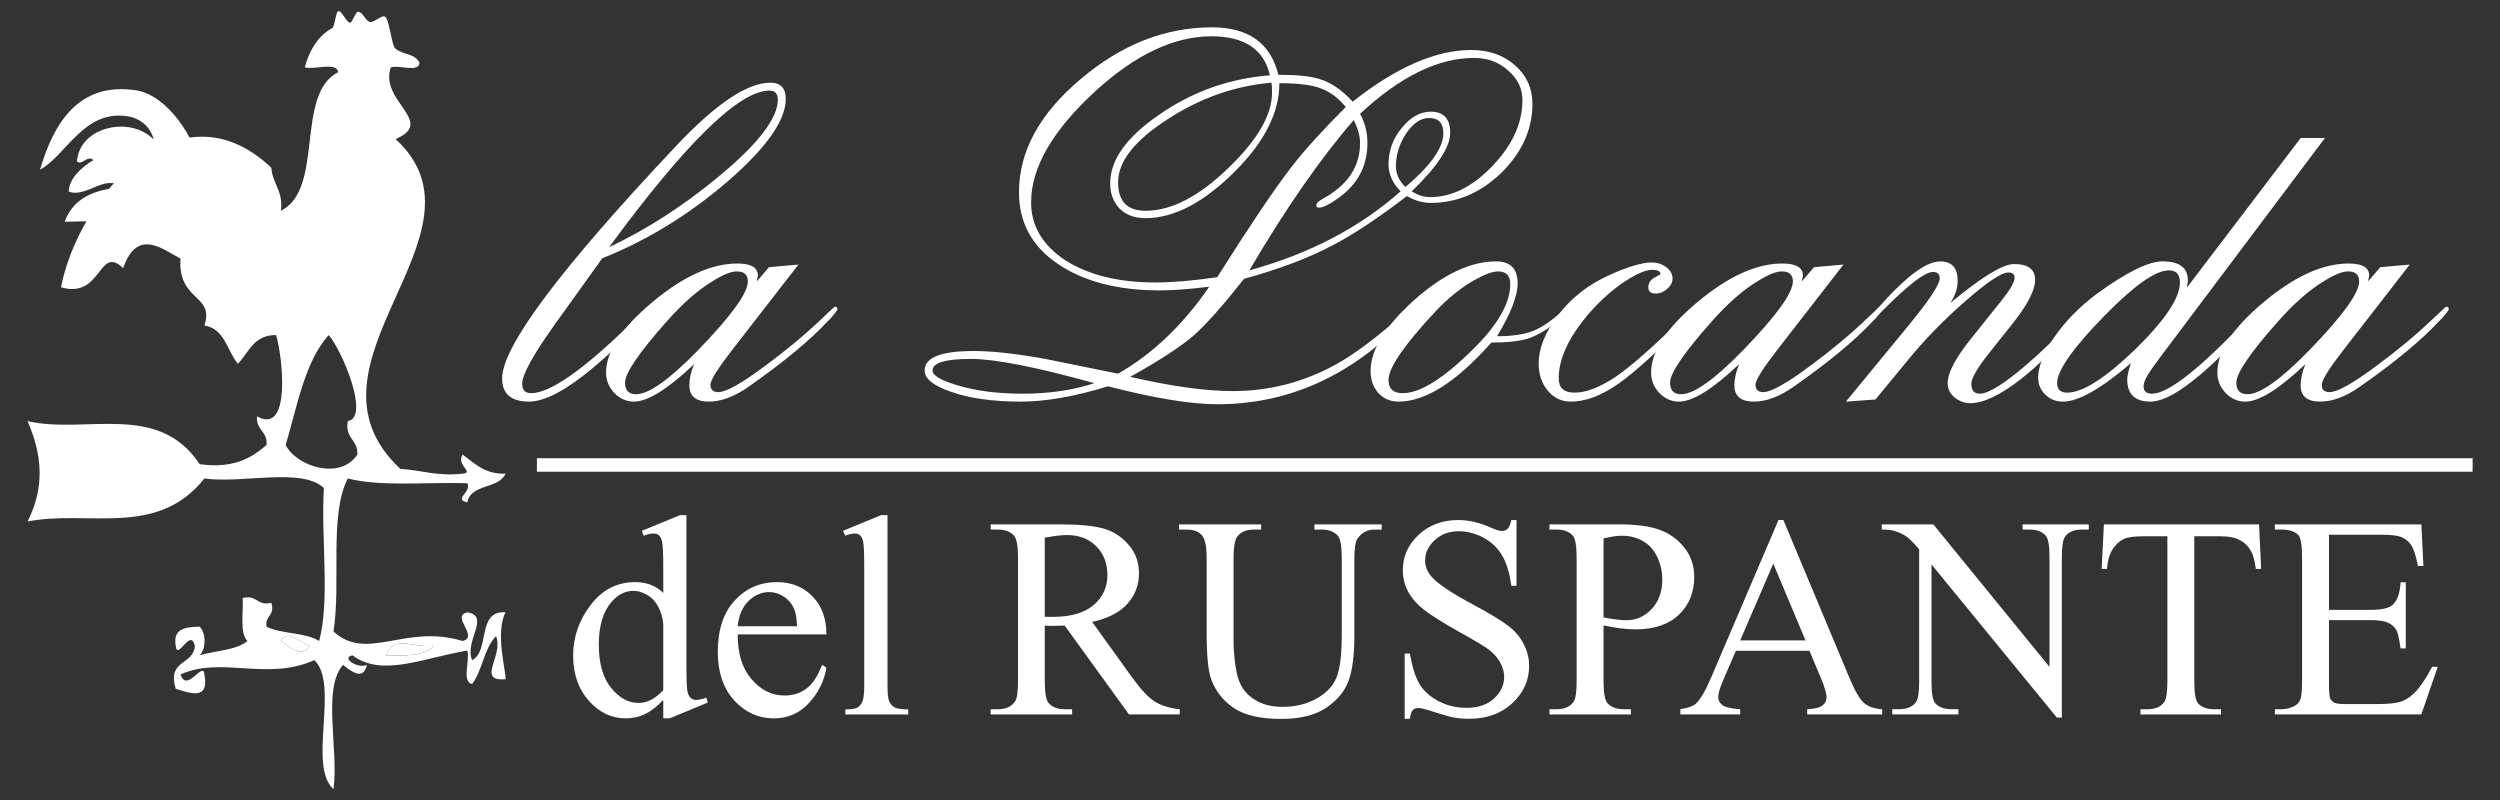 <?xml version="1.0" encoding="UTF-8" standalone="no"?>
<!-- Generator: Adobe Illustrator 17.0.0, SVG Export Plug-In . SVG Version: 6.00 Build 0)  -->

<svg
   xmlns:dc="http://purl.org/dc/elements/1.1/"
   xmlns:cc="http://creativecommons.org/ns#"
   xmlns:rdf="http://www.w3.org/1999/02/22-rdf-syntax-ns#"
   xmlns:svg="http://www.w3.org/2000/svg"
   xmlns="http://www.w3.org/2000/svg"
   xmlns:sodipodi="http://sodipodi.sourceforge.net/DTD/sodipodi-0.dtd"
   xmlns:inkscape="http://www.inkscape.org/namespaces/inkscape"
   version="1.1"
   id="Livello_1"
   x="0px"
   y="0px"
   width="250"
   height="80"
   viewBox="0 0 250 80"
   enable-background="new 0 0 366.134 104.803"
   xml:space="preserve"
   inkscape:version="0.91 r13725"
   sodipodi:docname="logo_la_locanda_250x80_white.svg"><rect x="0" y="0" width="250" height="80" fill="#333333" stroke="none"/><defs
     id="defs79" /><sodipodi:namedview
     pagecolor="#ffffff"
     bordercolor="#666666"
     borderopacity="1"
     objecttolerance="10"
     gridtolerance="10"
     guidetolerance="10"
     inkscape:pageopacity="0"
     inkscape:pageshadow="2"
     inkscape:window-width="1440"
     inkscape:window-height="847"
     id="namedview77"
     showgrid="false"
     inkscape:zoom="2.0909019"
     inkscape:cx="144.56266"
     inkscape:cy="8.4331557"
     inkscape:window-x="-8"
     inkscape:window-y="-8"
     inkscape:window-maximized="1"
     inkscape:current-layer="Livello_1" /><g
     id="g4352"><g
       transform="matrix(0.794,0,0,0.794,-37.411,-3.5)"
       id="g3"
       style="fill:#ffffff"><g
         id="g5"
         style="fill:#ffffff"><path
           inkscape:connector-curvature="0"
           id="path7"
           d="m 82.493,85.142 c 0.804,-1.714 2.678,0.463 3.613,0.601 -0.84,1.748 -2.973,-0.172 -3.613,-0.601 z"
           style="fill:#ffffff" /><path
           inkscape:connector-curvature="0"
           id="path9"
           d="m 101.756,85.742 c -1.105,1.302 -3.548,1.267 -6.019,1.204 1.05,-2.679 3.243,-0.892 6.019,-1.204 z"
           style="fill:#ffffff" /><path
           inkscape:connector-curvature="0"
           id="path11"
           d="m 91.523,86.946 c -1.51,0.256 0.579,1.72 1.807,1.204 -0.474,2.114 -2.105,0.696 -3.01,0 -2.645,2.974 -0.521,10.717 -1.204,15.653 -3.286,-2.934 0.786,-13.227 -2.407,-16.256 -5.979,2.688 -11.701,-0.537 -16.857,1.805 0.772,2.415 2.867,-1.786 3.01,0 0.643,3.294 -1.801,2.373 -3.613,1.807 -1.13,-3.74 2.278,-2.941 2.407,-5.418 -0.543,-2.349 -2.215,1.995 -2.407,0 -0.384,-2.19 1.246,-2.365 3.01,-2.408 0.823,0.768 0.823,2.842 0,3.613 1.99,-0.617 4.6,-0.617 6.021,-1.805 -1.008,-1.002 -0.479,-3.535 -0.601,-5.42 1.841,-0.436 1.77,1.04 3.613,0.603 0.497,1.701 -0.849,1.559 -0.603,3.01 1.85,0.958 4.928,0.691 6.622,1.807 1.4,-5.222 0.204,-13.042 0.601,-19.267 -2.786,-2.633 -10.307,-0.529 -15.05,-1.204 -5.982,7.526 -14.695,3.912 -22.277,5.418 2.166,-4.246 1.889,-8.338 0,-12.643 7.281,1.687 16.457,-2.489 21.674,5.42 4.203,0.59 6.489,-0.736 8.429,-2.408 0.158,-1.762 -1.36,-1.849 -1.204,-3.614 4.363,2.453 3.209,-7.593 2.408,-10.235 -2.842,-0.031 -3.421,2.198 -4.817,3.613 -1.378,-1.632 -1.622,-4.397 -4.214,-4.817 1.309,-3.987 -3.376,-2.99 -3.01,-8.429 -2.166,-1.096 -5.437,-3.974 -7.225,1.204 -3.124,-3.031 -2.643,3.937 -7.826,2.408 2.206,-11.338 14.817,-26.117 26.49,-15.052 0.153,2.055 1.523,2.894 1.203,5.418 5.51,-2.719 1.748,-14.707 7.225,-17.46 -0.26,-1.346 -2.968,-0.244 -4.214,-0.603 0.685,-2.547 1.947,-4.129 3.466,-4.953 0.301,-0.162 0.431,-2.016 0.748,-2.121 0.428,-0.141 1.05,1.49 1.498,1.447 0.297,-0.029 0.683,-1.383 0.986,-1.371 0.69,0.029 0.817,1.063 1.505,1.281 0.439,0.137 1.458,-0.884 1.881,-0.678 0.584,0.286 0.822,3.662 1.355,4.064 1.109,0.836 2.307,0.51 3.01,1.732 -0.074,1.328 -2.555,0.254 -3.613,0.6 -1.498,4.277 5.732,6.822 0.603,9.032 13.003,11.937 -13.613,28.317 0.603,41.54 2.653,0.156 4.656,0.961 7.826,0.601 1.551,-0.145 -0.828,-1.035 0,-2.407 1.527,1.082 2.732,2.487 5.416,2.407 -0.847,1.963 -4.375,1.243 -4.815,3.614 -1.804,-0.397 0.577,-1.288 0,-2.41 -5.053,-0.164 -10.904,0.469 -15.052,-0.601 -2.387,4.635 -0.823,13.225 -1.805,19.267 4.246,3.896 8.986,-1.01 16.256,1.204 2.151,-0.51 -1.55,-3.105 0.603,-3.614 2.955,0.492 -0.424,3.598 0.603,6.021 2.278,-1.133 0.539,-6.283 4.212,-6.021 -1.352,2.603 0.093,7.478 0,8.428 -3.754,0.309 -0.187,-2.986 -1.201,-5.416 -1.51,1.5 -1.707,4.312 -3.011,6.019 -1.347,-0.26 -0.244,-2.968 -0.603,-4.214 -5.741,0.989 -10.767,3.37 -14.452,0.605 z M 83.096,60.457 c 1.334,2.685 6.875,4.487 9.029,1.204 0.098,-1.905 -1.6,-2.011 -1.204,-4.215 2.841,-0.482 -0.749,-8.957 -2.408,-10.836 -3.032,3.39 -3.94,8.903 -5.417,13.847 z m 3.009,25.285 c -0.936,-0.137 -2.81,-2.314 -3.613,-0.601 0.641,0.43 2.774,2.35 3.613,0.601 z m 9.634,1.204 c 2.471,0.063 4.913,0.098 6.019,-1.204 -2.778,0.312 -4.971,-1.475 -6.019,1.204 z"
           style="fill:#ffffff" /></g><g
         id="g13"
         style="fill:#ffffff"><path
           inkscape:connector-curvature="0"
           id="path15"
           d="m 55.263,32.336 c 1.014,-2.838 3.584,-4.122 7.244,-4.314 -2.117,-1.807 -4.455,1.347 -6.728,0.518 0.021,-1.661 1.677,-3.141 3.105,-3.966 -0.723,-0.709 -1.474,0.73 -2.071,0.172 0.304,-4.418 6.765,-5.799 9.661,-2.759 C 66.062,20.296 64.686,19.288 63.196,19.053 57.657,18.18 55.46,24 52.156,25.781 53.801,20.185 56.86,14.673 64.232,15.776 c 3.868,0.579 7.616,5.944 8.28,10.349 0.33,2.177 -0.056,4.071 -0.516,5.863"
           style="fill:#ffffff" /></g></g><g
       id="text3352"
       style="font-style:normal;font-variant:normal;font-weight:normal;font-stretch:normal;font-size:52.715px;line-height:125%;font-family:'At Flemish Script II';-inkscape-font-specification:'At Flemish Script II, Normal';text-align:start;letter-spacing:0px;word-spacing:0px;writing-mode:lr-tb;text-anchor:start;fill:#ffffff;fill-opacity:1;stroke:none;stroke-width:1px;stroke-linecap:butt;stroke-linejoin:miter;stroke-opacity:1"><path
         id="path4310"
         style=""
         d="m 64.025,32.307 q -7.538,7.854 -11.123,7.854 -2.688,0 -2.688,-2.319 0,-4.797 17.396,-23.247 5.957,-6.326 9.436,-6.326 1.529,0 1.529,1.634 0,3.216 -5.851,8.276 -5.851,5.008 -12.493,7.644 l -4.692,6.537 q -3.321,4.639 -3.321,6.009 0,0.949 0.896,0.949 2.847,0 10.069,-7.064 1.687,-1.634 1.898,-1.634 0.211,0 0.211,0.316 0,0.053 -1.265,1.371 z m -3.11,-7.591 q 5.693,-2.688 11.017,-7.116 5.851,-4.85 5.851,-7.644 0,-0.896 -0.843,-0.896 -4.533,0 -16.025,15.656 z" /><path
         id="path4312"
         style=""
         d="m 82.798,32.096 q -2.688,2.899 -7.96,6.589 -2.109,1.476 -3.954,1.476 -1.95,0 -1.95,-1.634 0,-0.949 0.474,-2.109 -3.954,3.743 -6.009,3.743 -1.107,0 -1.95,-0.843 -0.843,-0.896 -0.843,-2.056 0,-3.163 4.586,-7.011 4.639,-3.901 8.54,-3.901 2.056,0 2.056,1.212 0,0.053 -0.105,0.58 l 1.212,-1.423 2.952,-0.264 -6.589,8.487 q -2.214,2.847 -2.214,3.532 0,0.738 0.791,0.738 1.16,0 4.692,-2.636 3.216,-2.372 5.746,-4.797 1.16,-1.107 1.212,-1.107 0.264,0 0.264,0.264 0,0.105 -0.633,0.843 l -0.316,0.316 z m -19.188,7.327 q 1.898,0 6.168,-4.375 5.008,-5.166 5.008,-6.906 0,-1.002 -1.107,-1.002 -0.843,0 -2.372,0.949 -2.214,1.318 -4.639,4.059 -4.164,4.692 -4.164,6.115 0,1.16 1.107,1.16 z" /><path
         id="path4314"
         style=""
         d="m 141.013,31.463 q -8.329,8.962 -19.294,8.962 -3.954,0 -10.912,-1.792 -5.008,1.529 -8.698,1.529 -4.27,0 -7.064,-1.002 -2.583,-0.896 -2.583,-2.109 0,-1.95 4.902,-1.95 2.794,0 7.169,0.791 3.637,0.738 7.275,1.476 5.166,-2.952 9.12,-8.698 -2.952,0.369 -4.955,0.369 -6.273,0 -10.174,-2.636 -3.901,-2.636 -3.901,-7.169 0,-6.115 6.115,-11.281 6.115,-5.219 13.179,-5.219 5.482,0 6.642,4.744 2.794,0 4.112,0.422 1.74,0.527 3.321,2.267 6.537,-5.166 11.861,-5.166 2.636,0 4.375,1.529 1.74,1.529 1.74,3.848 0,3.848 -3.11,6.906 -3.11,3.005 -7.064,3.005 -1.212,0 -2.372,-0.685 -4.27,3.268 -7.38,4.902 -3.69,1.95 -8.909,3.374 -3.163,4.006 -5.061,5.693 -2.056,1.74 -6.326,4.112 6.168,1.423 10.279,1.423 5.482,0 10.332,-2.688 2.478,-1.371 5.957,-4.375 1.581,-1.371 1.529,-1.371 0.264,0 0.264,0.264 0,0.105 -0.369,0.527 z m -38.745,7.907 q 3.954,0 7.169,-1.054 -8.751,-2.425 -12.335,-2.425 -3.848,0 -3.848,1.16 0,0.738 2.478,1.476 2.794,0.843 6.537,0.843 z m 19.452,-11.65 q 4.902,-7.749 7.38,-10.965 1.95,-2.53 5.482,-6.062 -1.16,-1.371 -2.478,-1.845 -1.318,-0.527 -4.164,-0.527 0,4.323 -4.323,8.698 -4.744,4.797 -9.067,4.797 -1.634,0 -2.583,-0.949 -0.949,-1.002 -0.949,-2.53 0,-3.532 4.955,-6.906 4.955,-3.426 11.017,-3.901 -0.896,-3.901 -5.851,-3.901 -5.588,0 -11.597,5.482 -6.431,5.904 -6.431,11.123 0,3.532 3.426,5.799 3.479,2.214 9.014,2.214 2.53,0 6.168,-0.527 z m -7.169,-6.642 q 3.901,0 8.329,-4.323 4.323,-4.164 4.323,-7.485 0,-0.685 -0.053,-1.002 -5.535,0.474 -10.438,3.69 -4.902,3.163 -4.902,6.273 0,2.847 2.741,2.847 z m 10.385,5.957 q 9.014,-2.478 15.129,-7.907 -1.212,-1.212 -1.212,-2.688 0,-2.056 1.318,-3.637 1.318,-1.634 2.899,-1.634 1.95,0 1.95,2.109 0,2.161 -3.848,5.851 0.896,0.58 1.845,0.58 3.268,0 6.22,-3.11 3.005,-3.11 3.005,-6.589 0,-1.74 -1.423,-2.952 -1.371,-1.265 -3.426,-1.265 -5.377,0 -11.386,5.588 0.738,1.371 0.738,2.899 0,3.426 -2.847,5.482 -1.371,1.002 -2.003,1.002 -0.264,0 -0.264,-0.211 0,-0.316 0.58,-0.633 3.795,-2.056 3.795,-5.588 0,-1.107 -0.633,-2.319 -4.955,5.693 -10.438,15.024 z m 15.604,-8.329 q 3.795,-3.216 3.795,-5.377 0,-1.529 -1.423,-1.529 -1.265,0 -2.319,1.581 -1.002,1.529 -1.002,3.268 0,1.107 0.949,2.056 z" /><path
         id="path4316"
         style=""
         d="m 149.13,34.257 q -5.219,5.904 -9.278,5.904 -1.212,0 -2.003,-0.843 -0.791,-0.896 -0.791,-2.214 0,-3.163 4.323,-7.064 4.375,-3.901 8.223,-3.901 2.161,0 2.161,2.214 0,1.845 -2.056,5.271 2.267,0 3.585,-0.527 1.371,-0.527 3.11,-2.161 0.158,-0.158 0.369,-0.264 0.211,0 0.211,0.211 0,0.316 -0.949,1.054 -1.792,1.423 -3.163,1.898 -1.318,0.422 -3.743,0.422 z m -8.856,5.061 q 2.688,0 7.327,-4.692 3.426,-3.479 3.426,-6.22 0,-1.265 -1.212,-1.265 -0.843,0 -2.425,0.896 -1.95,1.107 -3.795,3.057 -4.744,5.061 -4.744,6.906 0,1.318 1.423,1.318 z" /><path
         id="path4318"
         style=""
         d="m 169.471,31.305 q -4.902,5.166 -7.696,7.116 -2.53,1.74 -4.692,1.74 -1.371,0 -2.267,-1.054 -0.949,-1.107 -0.949,-2.741 0,-2.319 1.95,-4.85 1.95,-2.583 5.113,-4.006 2.794,-1.265 4.27,-1.265 0.791,0 1.423,0.474 0.633,0.474 0.633,1.16 0,0.527 -0.527,1.002 -0.527,0.474 -1.16,0.474 -0.738,0 -0.738,-0.633 0,-0.685 0.791,-1.054 0.422,-0.211 0.422,-0.264 0,-0.422 -0.843,-0.422 -0.949,0 -2.794,1.212 -1.792,1.212 -3.426,3.057 -3.11,3.585 -3.11,6.589 0,1.423 1.581,1.423 1.74,0 4.112,-1.581 2.372,-1.634 6.589,-5.799 1.212,-1.212 1.318,-1.212 0.264,0 0.264,0.211 0,0.158 -0.264,0.422 z" /><path
         id="path4320"
         style=""
         d="m 187.301,32.096 q -2.688,2.899 -7.96,6.589 -2.109,1.476 -3.954,1.476 -1.95,0 -1.95,-1.634 0,-0.949 0.474,-2.109 -3.954,3.743 -6.009,3.743 -1.107,0 -1.95,-0.843 -0.843,-0.896 -0.843,-2.056 0,-3.163 4.586,-7.011 4.639,-3.901 8.54,-3.901 2.056,0 2.056,1.212 0,0.053 -0.105,0.58 l 1.212,-1.423 2.952,-0.264 -6.589,8.487 q -2.214,2.847 -2.214,3.532 0,0.738 0.791,0.738 1.16,0 4.692,-2.636 3.216,-2.372 5.746,-4.797 1.16,-1.107 1.212,-1.107 0.264,0 0.264,0.264 0,0.105 -0.633,0.843 l -0.316,0.316 z m -19.188,7.327 q 1.898,0 6.168,-4.375 5.008,-5.166 5.008,-6.906 0,-1.002 -1.107,-1.002 -0.843,0 -2.372,0.949 -2.214,1.318 -4.639,4.059 -4.164,4.692 -4.164,6.115 0,1.16 1.107,1.16 z" /><path
         id="path4322"
         style=""
         d="m 208.259,31.569 q -3.163,4.006 -6.22,6.378 -3.057,2.372 -5.008,2.372 -0.843,0 -1.581,-0.58 -0.685,-0.58 -0.685,-1.423 0,-1.529 2.319,-4.428 l 3.163,-3.954 q 1.212,-1.529 1.212,-2.161 0,-0.527 -0.633,-0.527 -1.002,0 -4.27,2.847 -3.268,2.847 -5.799,5.957 l -3.216,3.901 -2.952,0.211 6.115,-7.433 q 3.268,-3.954 3.268,-4.902 0,-0.633 -0.685,-0.633 -1.16,0 -4.85,3.69 -0.633,0.633 -0.791,0.633 -0.211,0 -0.211,-0.211 0,-0.105 1.054,-1.265 3.585,-3.901 5.535,-3.901 1.74,0 1.74,1.95 0,1.107 -0.738,2.214 4.692,-3.901 6.378,-3.901 2.109,0 2.109,1.581 0,1.529 -2.214,4.323 l -2.267,2.847 q -1.898,2.372 -1.898,3.216 0,1.002 0.843,1.002 1.318,0 4.85,-3.057 3.321,-2.899 5.271,-5.43 0.264,-0.316 0.474,-0.316 0.264,0 0.264,0.211 0,0.211 -0.58,0.791 z" /><path
         id="path4324"
         style=""
         d="m 225.321,32.201 q -7.169,7.96 -10.279,7.96 -2.319,0 -2.319,-2.214 0,-0.527 0.369,-1.634 -4.481,3.848 -6.8,3.848 -1.054,0 -1.74,-0.685 -0.738,-0.685 -0.738,-1.74 0,-1.529 1.529,-3.901 1.74,-2.53 4.375,-4.481 4.428,-3.216 6.537,-3.216 2.53,0 2.53,1.898 0,0.211 -0.105,0.738 l 11.386,-14.971 2.425,0 -13.39,17.818 q -3.585,4.744 -4.006,5.377 -0.738,1.054 -0.738,1.634 0,0.738 0.843,0.738 2.478,0 9.805,-7.802 0.949,-1.002 1.16,-1.002 0.264,0 0.264,0.264 0,0.158 -1.107,1.371 z m -18.608,7.064 q 2.319,0 6.8,-4.323 4.481,-4.375 4.481,-6.695 0,-1.212 -1.107,-1.212 -2.003,0 -6.431,4.533 -4.744,4.85 -4.744,6.747 0,0.949 1.002,0.949 z" /><path
         id="path4326"
         style=""
         d="m 243.928,32.096 q -2.688,2.899 -7.96,6.589 -2.109,1.476 -3.954,1.476 -1.95,0 -1.95,-1.634 0,-0.949 0.474,-2.109 -3.954,3.743 -6.009,3.743 -1.107,0 -1.95,-0.843 -0.843,-0.896 -0.843,-2.056 0,-3.163 4.586,-7.011 4.639,-3.901 8.54,-3.901 2.056,0 2.056,1.212 0,0.053 -0.105,0.58 l 1.212,-1.423 2.952,-0.264 -6.589,8.487 q -2.214,2.847 -2.214,3.532 0,0.738 0.791,0.738 1.16,0 4.692,-2.636 3.216,-2.372 5.746,-4.797 1.16,-1.107 1.212,-1.107 0.264,0 0.264,0.264 0,0.105 -0.633,0.843 l -0.316,0.316 z m -19.188,7.327 q 1.898,0 6.168,-4.375 5.008,-5.166 5.008,-6.906 0,-1.002 -1.107,-1.002 -0.843,0 -2.372,0.949 -2.214,1.318 -4.639,4.059 -4.164,4.692 -4.164,6.115 0,1.16 1.107,1.16 z" /></g><path
       id="rect3370"
       d="m 53.688,45.823 193.573,0 0,1.349 -193.573,0 z"
       style="fill:#ffffff;fill-opacity:1" /><g
       id="text3372"
       style="font-style:normal;font-variant:normal;font-weight:normal;font-stretch:normal;font-size:28.703px;line-height:125%;font-family:'Times New Roman';-inkscape-font-specification:'Times New Roman, Normal';text-align:start;letter-spacing:0px;word-spacing:0px;writing-mode:lr-tb;text-anchor:start;fill:#ffffff;fill-opacity:1;stroke:none;stroke-width:1px;stroke-linecap:butt;stroke-linejoin:miter;stroke-opacity:1"><path
         id="path4329"
         style=""
         d="m 66.327,69.999 q -0.939,0.981 -1.836,1.416 -0.897,0.42 -1.934,0.42 -2.102,0 -3.672,-1.752 -1.57,-1.766 -1.57,-4.527 0,-2.761 1.738,-5.045 1.738,-2.298 4.471,-2.298 1.696,0 2.803,1.079 l 0,-2.369 q 0,-2.2 -0.112,-2.705 -0.098,-0.505 -0.322,-0.687 -0.224,-0.182 -0.561,-0.182 -0.364,0 -0.967,0.224 l -0.182,-0.491 3.826,-1.57 0.631,0 0,14.842 q 0,2.256 0.098,2.761 0.112,0.491 0.336,0.687 0.238,0.196 0.547,0.196 0.378,0 1.009,-0.238 l 0.154,0.491 -3.812,1.584 -0.645,0 0,-1.836 z m 0,-0.981 0,-6.615 q -0.084,-0.953 -0.505,-1.738 -0.42,-0.785 -1.121,-1.177 -0.687,-0.406 -1.345,-0.406 -1.233,0 -2.2,1.107 -1.275,1.458 -1.275,4.261 0,2.831 1.233,4.345 1.233,1.5 2.747,1.5 1.275,0 2.467,-1.275 z" /><path
         id="path4331"
         style=""
         d="m 73.769,63.44 q -0.014,2.859 1.388,4.485 1.402,1.626 3.294,1.626 1.261,0 2.186,-0.687 0.939,-0.701 1.57,-2.383 l 0.434,0.28 q -0.294,1.92 -1.71,3.504 -1.416,1.57 -3.546,1.57 -2.313,0 -3.966,-1.794 -1.64,-1.808 -1.64,-4.849 0,-3.294 1.682,-5.13 1.696,-1.85 4.247,-1.85 2.158,0 3.546,1.43 1.388,1.416 1.388,3.798 l -8.872,0 z m 0,-0.813 5.942,0 q -0.07,-1.233 -0.294,-1.738 -0.35,-0.785 -1.051,-1.233 -0.687,-0.448 -1.444,-0.448 -1.163,0 -2.088,0.911 -0.911,0.897 -1.065,2.509 z" /><path
         id="path4333"
         style=""
         d="m 88.751,51.513 0,17.028 q 0,1.205 0.168,1.598 0.182,0.392 0.547,0.603 0.364,0.196 1.359,0.196 l 0,0.505 -6.293,0 0,-0.505 q 0.883,0 1.205,-0.182 0.322,-0.182 0.505,-0.603 0.182,-0.42 0.182,-1.612 l 0,-11.661 q 0,-2.172 -0.098,-2.663 -0.098,-0.505 -0.322,-0.687 -0.21,-0.182 -0.547,-0.182 -0.364,0 -0.925,0.224 l -0.238,-0.491 3.826,-1.57 0.631,0 z" /><path
         id="path4335"
         style=""
         d="m 117.973,71.443 -5.074,0 -6.433,-8.886 q -0.715,0.028 -1.163,0.028 -0.182,0 -0.392,0 -0.21,-0.014 -0.434,-0.028 l 0,5.522 q 0,1.794 0.392,2.228 0.533,0.617 1.598,0.617 l 0.743,0 0,0.519 -8.143,0 0,-0.519 0.715,0 q 1.205,0 1.724,-0.785 0.294,-0.434 0.294,-2.06 l 0,-12.277 q 0,-1.794 -0.392,-2.228 -0.547,-0.617 -1.626,-0.617 l -0.715,0 0,-0.519 6.924,0 q 3.027,0 4.457,0.448 1.444,0.434 2.439,1.626 1.009,1.177 1.009,2.817 0,1.752 -1.149,3.041 -1.135,1.289 -3.532,1.822 l 3.924,5.452 q 1.345,1.878 2.313,2.495 0.967,0.617 2.523,0.785 l 0,0.519 z m -13.497,-9.769 q 0.266,0 0.463,0.014 0.196,0 0.322,0 2.719,0 4.092,-1.177 1.387,-1.177 1.387,-2.999 0,-1.78 -1.121,-2.887 -1.107,-1.121 -2.943,-1.121 -0.813,0 -2.2,0.266 l 0,7.905 z" /><path
         id="path4337"
         style=""
         d="m 131.441,52.957 0,-0.519 6.727,0 0,0.519 -0.715,0 q -1.121,0 -1.724,0.939 -0.294,0.434 -0.294,2.018 l 0,7.708 q 0,2.859 -0.575,4.443 -0.561,1.57 -2.228,2.705 -1.654,1.121 -4.513,1.121 -3.111,0 -4.723,-1.079 -1.612,-1.079 -2.284,-2.901 -0.448,-1.247 -0.448,-4.681 l 0,-7.428 q 0,-1.752 -0.491,-2.298 -0.477,-0.547 -1.556,-0.547 l -0.715,0 0,-0.519 8.213,0 0,0.519 -0.729,0 q -1.177,0 -1.682,0.743 -0.35,0.505 -0.35,2.102 l 0,8.283 q 0,1.107 0.196,2.537 0.21,1.43 0.743,2.228 0.533,0.799 1.528,1.317 1.009,0.519 2.467,0.519 1.864,0 3.336,-0.813 1.472,-0.813 2.004,-2.074 0.547,-1.275 0.547,-4.303 l 0,-7.694 q 0,-1.78 -0.392,-2.228 -0.547,-0.617 -1.626,-0.617 l -0.715,0 z" /><path
         id="path4339"
         style=""
         d="m 151.651,52.004 0,6.573 -0.519,0 q -0.252,-1.892 -0.911,-3.013 -0.645,-1.121 -1.85,-1.78 -1.205,-0.659 -2.495,-0.659 -1.458,0 -2.411,0.897 -0.953,0.883 -0.953,2.018 0,0.869 0.603,1.584 0.869,1.051 4.134,2.803 2.663,1.43 3.63,2.2 0.981,0.757 1.5,1.794 0.533,1.037 0.533,2.172 0,2.158 -1.682,3.728 -1.668,1.556 -4.303,1.556 -0.827,0 -1.556,-0.126 -0.434,-0.07 -1.808,-0.505 -1.359,-0.448 -1.724,-0.448 -0.35,0 -0.561,0.21 -0.196,0.21 -0.294,0.869 l -0.519,0 0,-6.517 0.519,0 q 0.364,2.046 0.981,3.069 0.617,1.009 1.878,1.682 1.275,0.673 2.789,0.673 1.752,0 2.761,-0.925 1.023,-0.925 1.023,-2.186 0,-0.701 -0.392,-1.416 -0.378,-0.715 -1.191,-1.331 -0.547,-0.42 -2.985,-1.78 -2.439,-1.373 -3.476,-2.186 -1.023,-0.813 -1.556,-1.794 -0.533,-0.981 -0.533,-2.158 0,-2.046 1.57,-3.518 1.57,-1.486 3.994,-1.486 1.514,0 3.209,0.743 0.785,0.35 1.107,0.35 0.364,0 0.589,-0.21 0.238,-0.224 0.378,-0.883 l 0.519,0 z" /><path
         id="path4341"
         style=""
         d="m 160.355,62.543 0,5.536 q 0,1.794 0.392,2.228 0.533,0.617 1.612,0.617 l 0.729,0 0,0.519 -8.143,0 0,-0.519 0.715,0 q 1.205,0 1.724,-0.785 0.28,-0.434 0.28,-2.06 l 0,-12.277 q 0,-1.794 -0.378,-2.228 -0.547,-0.617 -1.626,-0.617 l -0.715,0 0,-0.519 6.966,0 q 2.551,0 4.022,0.533 1.472,0.519 2.481,1.766 1.009,1.247 1.009,2.957 0,2.327 -1.542,3.784 -1.528,1.458 -4.331,1.458 -0.687,0 -1.486,-0.098 -0.799,-0.098 -1.71,-0.294 z m 0,-0.799 q 0.743,0.14 1.317,0.21 0.575,0.07 0.981,0.07 1.458,0 2.509,-1.121 1.065,-1.135 1.065,-2.929 0,-1.233 -0.505,-2.284 -0.505,-1.065 -1.43,-1.584 -0.925,-0.533 -2.102,-0.533 -0.715,0 -1.836,0.266 l 0,7.905 z" /><path
         id="path4343"
         style=""
         d="m 180.943,65.08 -7.358,0 -1.289,2.999 q -0.477,1.107 -0.477,1.654 0,0.434 0.406,0.771 0.42,0.322 1.794,0.42 l 0,0.519 -5.984,0 0,-0.519 q 1.191,-0.21 1.542,-0.547 0.715,-0.673 1.584,-2.733 l 6.685,-15.641 0.491,0 6.615,15.809 q 0.799,1.906 1.444,2.481 0.659,0.561 1.822,0.631 l 0,0.519 -7.498,0 0,-0.519 q 1.135,-0.056 1.528,-0.378 0.406,-0.322 0.406,-0.785 0,-0.617 -0.561,-1.948 l -1.149,-2.733 z m -0.392,-1.037 -3.223,-7.68 -3.308,7.68 6.531,0 z" /><path
         id="path4345"
         style=""
         d="m 188.175,52.438 5.158,0 11.619,14.253 0,-10.96 q 0,-1.752 -0.392,-2.186 -0.519,-0.589 -1.64,-0.589 l -0.659,0 0,-0.519 6.615,0 0,0.519 -0.673,0 q -1.205,0 -1.71,0.729 -0.308,0.448 -0.308,2.046 l 0,16.019 -0.505,0 -12.53,-15.305 0,11.703 q 0,1.752 0.378,2.186 0.533,0.589 1.64,0.589 l 0.673,0 0,0.519 -6.615,0 0,-0.519 0.659,0 q 1.219,0 1.724,-0.729 0.308,-0.448 0.308,-2.046 l 0,-13.216 q -0.827,-0.967 -1.261,-1.275 -0.42,-0.308 -1.247,-0.575 -0.406,-0.126 -1.233,-0.126 l 0,-0.519 z" /><path
         id="path4347"
         style=""
         d="m 225.904,52.438 0.21,4.457 -0.533,0 q -0.154,-1.177 -0.42,-1.682 -0.434,-0.813 -1.163,-1.191 -0.715,-0.392 -1.892,-0.392 l -2.677,0 0,14.52 q 0,1.752 0.378,2.186 0.533,0.589 1.64,0.589 l 0.659,0 0,0.519 -8.059,0 0,-0.519 0.673,0 q 1.205,0 1.71,-0.729 0.308,-0.448 0.308,-2.046 l 0,-14.52 -2.284,0 q -1.331,0 -1.892,0.196 -0.729,0.266 -1.247,1.023 -0.519,0.757 -0.617,2.046 l -0.533,0 0.224,-4.457 15.515,0 z" /><path
         id="path4349"
         style=""
         d="m 232.897,53.476 0,7.512 4.177,0 q 1.626,0 2.172,-0.491 0.729,-0.645 0.813,-2.27 l 0.519,0 0,6.615 -0.519,0 q -0.196,-1.388 -0.392,-1.78 -0.252,-0.491 -0.827,-0.771 -0.575,-0.28 -1.766,-0.28 l -4.177,0 0,6.265 q 0,1.261 0.112,1.542 0.112,0.266 0.392,0.434 0.28,0.154 1.065,0.154 l 3.224,0 q 1.612,0 2.341,-0.224 0.729,-0.224 1.402,-0.883 0.869,-0.869 1.78,-2.621 l 0.561,0 -1.64,4.765 -14.646,0 0,-0.519 0.673,0 q 0.673,0 1.275,-0.322 0.448,-0.224 0.603,-0.673 0.168,-0.448 0.168,-1.836 l 0,-12.347 q 0,-1.808 -0.364,-2.228 -0.505,-0.561 -1.682,-0.561 l -0.673,0 0,-0.519 14.646,0 0.21,4.163 -0.547,0 q -0.294,-1.5 -0.659,-2.06 -0.35,-0.561 -1.051,-0.855 -0.561,-0.21 -1.976,-0.21 l -5.214,0 z" /></g></g></svg>